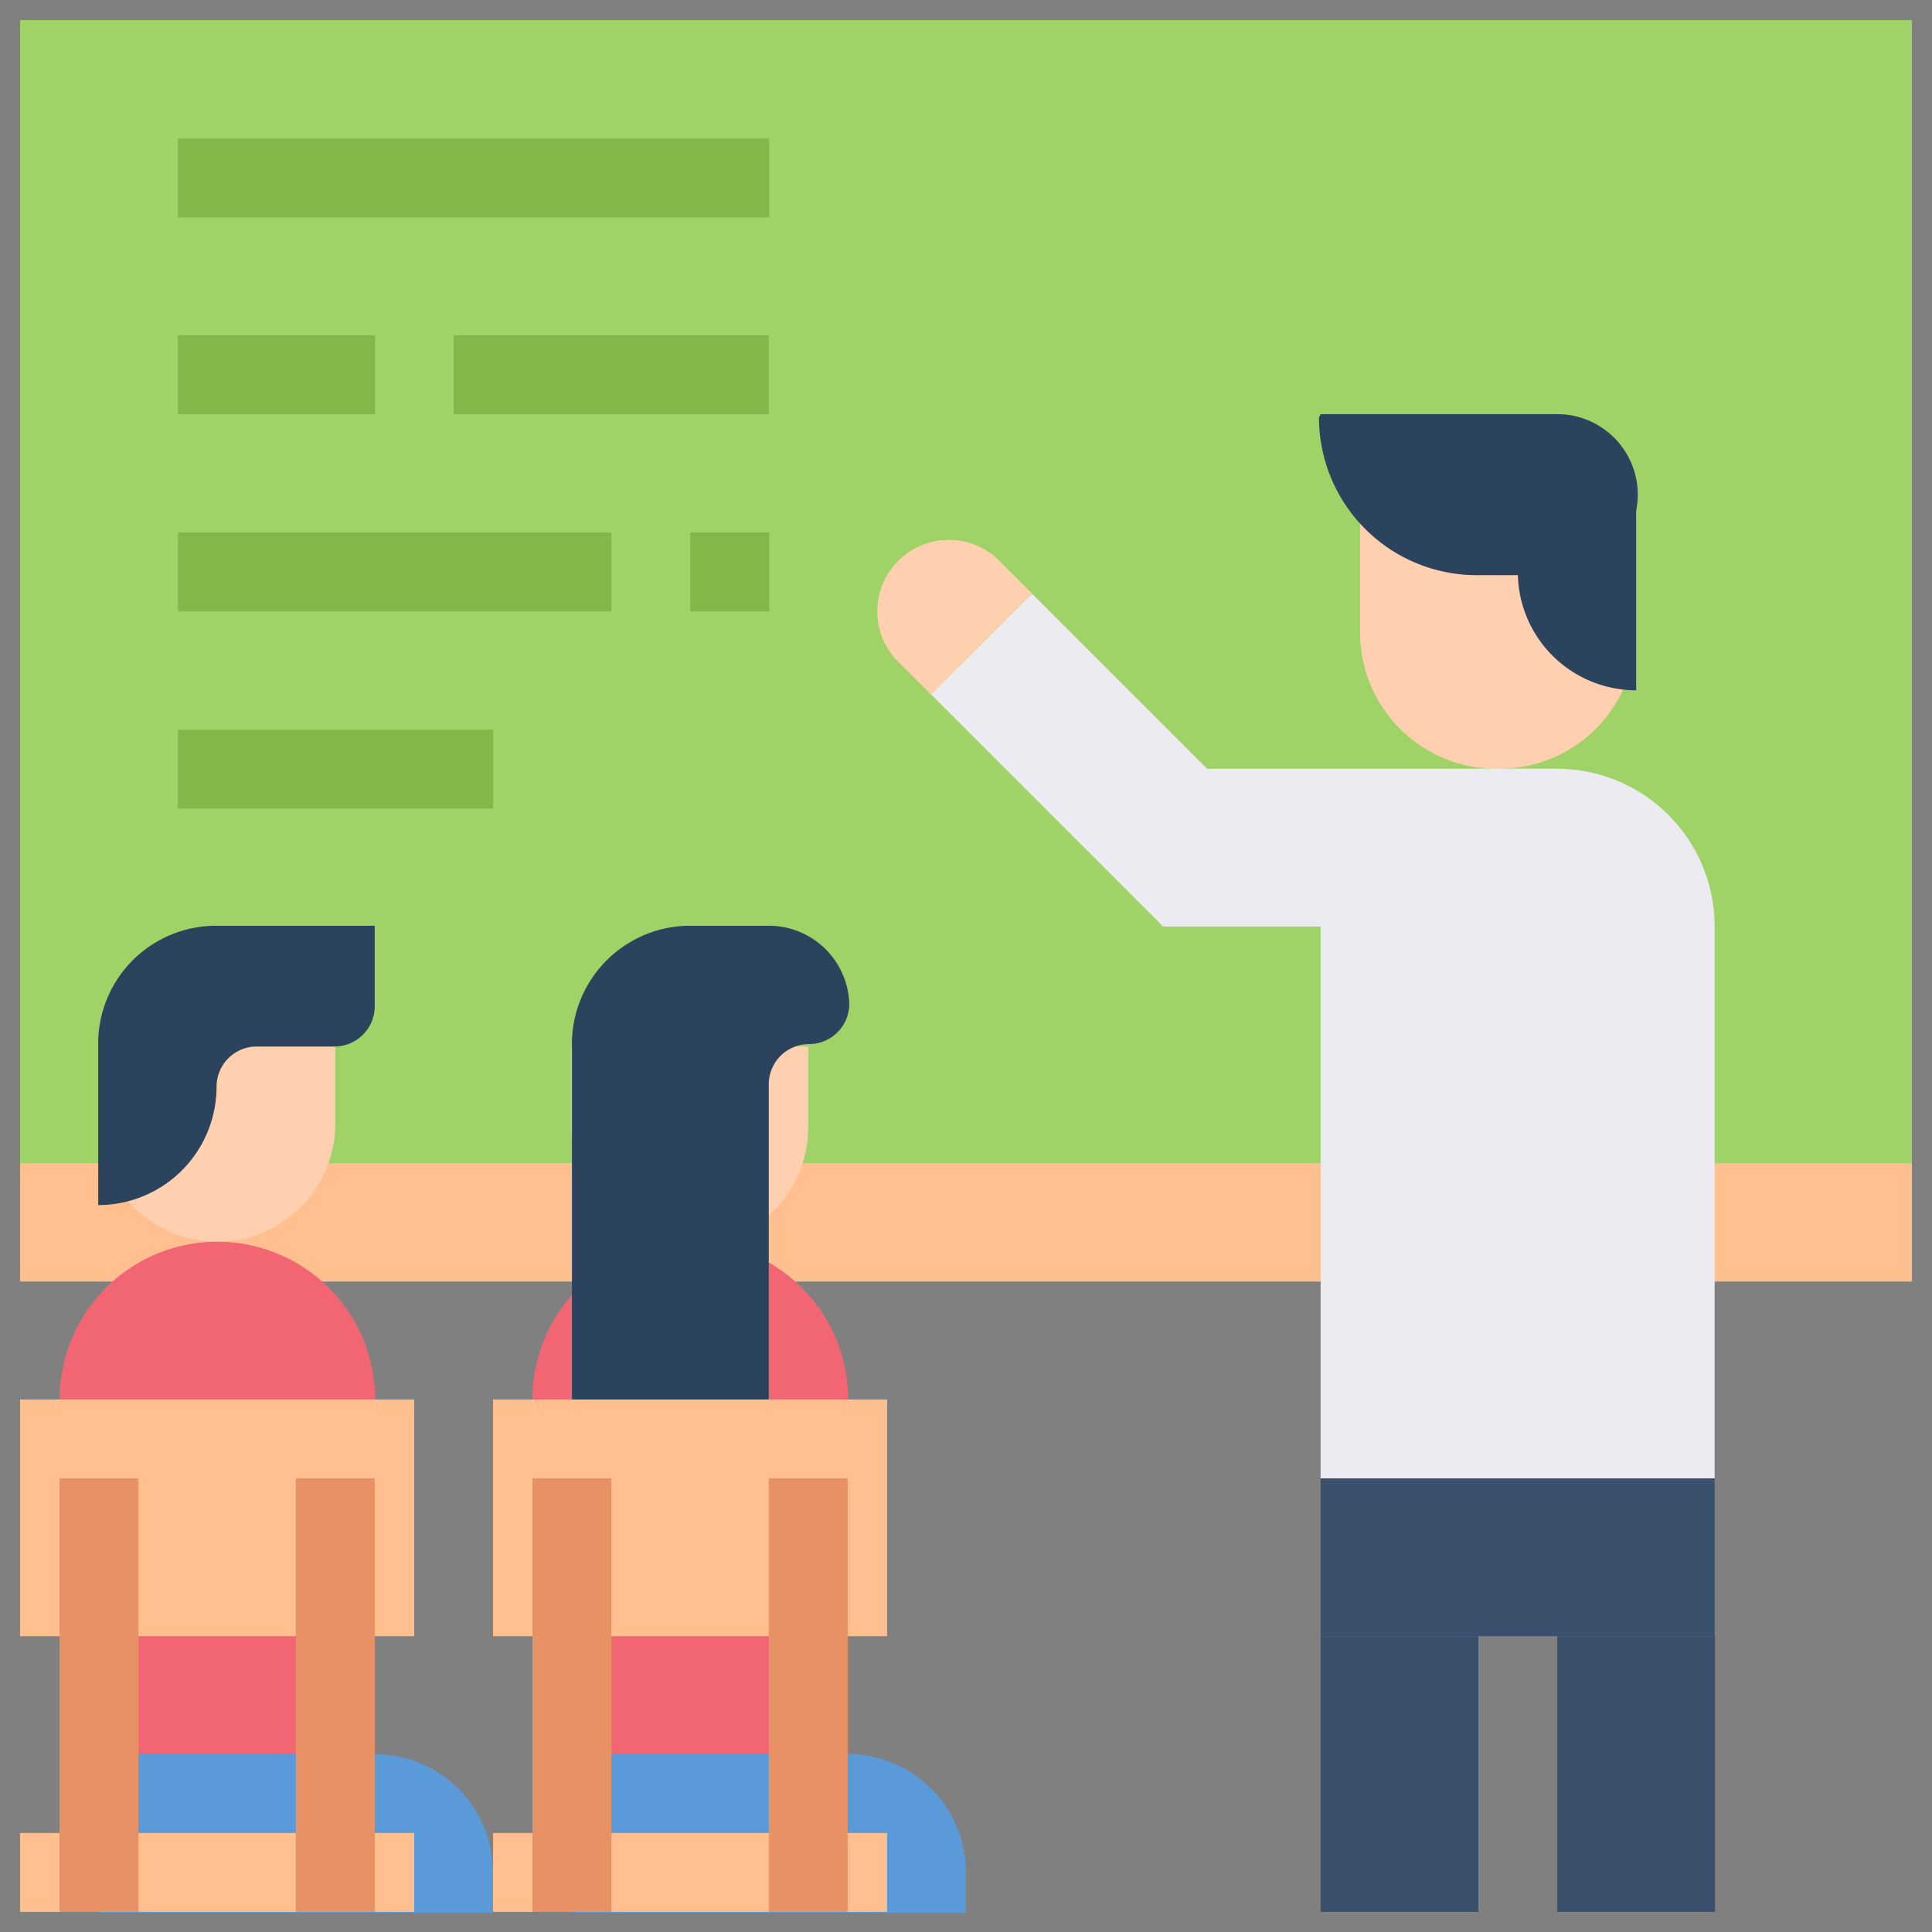 <?xml version="1.0" encoding="UTF-8"?> <svg xmlns="http://www.w3.org/2000/svg" id="Layer_1" data-name="Layer 1" viewBox="0 0 48 48"><rect x="0" y="0" width="48" height="48" fill="#808080" stroke="none"/> <defs> <style>.cls-1{fill:#5b9ad8;}.cls-2{fill:#9fd367;}.cls-3{fill:#ffbf8e;}.cls-4{fill:#ffd0b0;}.cls-5{fill:#2c435e;}.cls-6{fill:#edebf2;}.cls-7{fill:#f26674;}.cls-8{fill:#e79165;}.cls-9{fill:#3b506d;}.cls-10{fill:#84b749;}</style> </defs> <title>teacher, education, school, lecture, student</title> <path class="cls-1" d="M2.46,43.58H9.31a2.94,2.94,0,0,1,2.94,2.94v1a0,0,0,0,1,0,0H2.46a0,0,0,0,1,0,0V43.58A0,0,0,0,1,2.46,43.58Z"></path> <rect class="cls-2" x="0.5" y="0.5" width="47" height="31.33"></rect> <rect class="cls-3" x="0.5" y="28.9" width="47" height="2.94"></rect> <path class="cls-4" d="M33.79,12.25h6.85a0,0,0,0,1,0,0v3.46a3.39,3.39,0,0,1-3.39,3.39h-.07a3.39,3.39,0,0,1-3.39-3.39V12.25A0,0,0,0,1,33.79,12.25Z"></path> <path class="cls-5" d="M32.81,10.29h5.88a2,2,0,0,1,2,2v0a2,2,0,0,1-2,2h-2a3.92,3.92,0,0,1-3.92-3.92v0a0,0,0,0,1,0,0Z"></path> <path class="cls-5" d="M39.18,11.27h0a1.47,1.47,0,0,1,1.47,1.47v4.41a0,0,0,0,1,0,0h0a2.94,2.94,0,0,1-2.94-2.94V12.74A1.47,1.47,0,0,1,39.18,11.27Z"></path> <path class="cls-6" d="M36.73,19.1h2A3.92,3.92,0,0,1,42.6,23V36.73a0,0,0,0,1,0,0H32.81a0,0,0,0,1,0,0V23A3.92,3.92,0,0,1,36.73,19.1Z"></path> <polygon class="cls-6" points="29.99 19.1 25.64 14.75 23.13 17.25 27.92 22.04 28.9 23.02 33.91 23.02 38.69 23.02 38.69 19.1 29.99 19.1"></polygon> <path class="cls-4" d="M21.89,13.19H23A1.77,1.77,0,0,1,24.81,15v0A1.77,1.77,0,0,1,23,16.74H21.89a0,0,0,0,1,0,0V13.19A0,0,0,0,1,21.89,13.19Z" transform="translate(29.28 42.06) rotate(-135)"></path> <path class="cls-4" d="M2.46,26H8.33a0,0,0,0,1,0,0v2A2.94,2.94,0,0,1,5.4,30.85h0a2.94,2.94,0,0,1-2.94-2.94V26a0,0,0,0,1,0,0Z"></path> <path class="cls-7" d="M5.4,30.85h0a3.92,3.92,0,0,1,3.92,3.92v8.81a0,0,0,0,1,0,0H1.48a0,0,0,0,1,0,0V34.77A3.92,3.92,0,0,1,5.4,30.85Z"></path> <path class="cls-4" d="M14.21,26h5.87a0,0,0,0,1,0,0v2a2.94,2.94,0,0,1-2.94,2.94h0a2.94,2.94,0,0,1-2.94-2.94V26a0,0,0,0,1,0,0Z"></path> <path class="cls-7" d="M17.15,30.85h0a3.92,3.92,0,0,1,3.92,3.92v8.81a0,0,0,0,1,0,0H13.23a0,0,0,0,1,0,0V34.77a3.92,3.92,0,0,1,3.92-3.92Z"></path> <rect class="cls-3" x="0.5" y="34.77" width="9.79" height="5.88"></rect> <rect class="cls-3" x="0.5" y="45.54" width="9.79" height="1.96"></rect> <path class="cls-1" d="M14.21,43.58h6.85A2.94,2.94,0,0,1,24,46.52v1a0,0,0,0,1,0,0H14.21a0,0,0,0,1,0,0V43.58A0,0,0,0,1,14.21,43.58Z"></path> <rect class="cls-3" x="12.25" y="45.54" width="9.79" height="1.96"></rect> <rect class="cls-8" x="1.48" y="36.73" width="1.96" height="10.77"></rect> <rect class="cls-8" x="7.35" y="36.73" width="1.96" height="10.77"></rect> <path class="cls-7" d="M17.15,30.85h0a3.92,3.92,0,0,1,3.92,3.92v8.81a0,0,0,0,1,0,0H13.23a0,0,0,0,1,0,0V34.77A3.92,3.92,0,0,1,17.15,30.85Z"></path> <path class="cls-5" d="M9.31,23v2a1,1,0,0,1-1,1H6.38a1,1,0,0,0-1,1,2.94,2.94,0,0,1-2.94,2.94V26A2.93,2.93,0,0,1,5.4,23Z"></path> <path class="cls-5" d="M19.1,23h-2A2.94,2.94,0,0,0,14.21,26v9.79H19.1V26.94a1,1,0,0,1,1-1,1,1,0,0,0,1-1A2,2,0,0,0,19.1,23Z"></path> <rect class="cls-3" x="12.25" y="34.77" width="9.79" height="5.88"></rect> <rect class="cls-8" x="13.23" y="36.73" width="1.96" height="10.77"></rect> <rect class="cls-8" x="19.1" y="36.73" width="1.96" height="10.77"></rect> <rect class="cls-9" x="32.81" y="36.73" width="9.79" height="3.92"></rect> <rect class="cls-9" x="38.69" y="40.65" width="3.92" height="6.85"></rect> <rect class="cls-9" x="32.81" y="40.65" width="3.92" height="6.85"></rect> <rect class="cls-10" x="4.42" y="3.44" width="14.69" height="1.96"></rect> <rect class="cls-10" x="4.42" y="8.33" width="4.9" height="1.96"></rect> <rect class="cls-10" x="11.27" y="8.33" width="7.83" height="1.96"></rect> <rect class="cls-10" x="4.42" y="13.23" width="10.77" height="1.96"></rect> <rect class="cls-10" x="17.15" y="13.23" width="1.96" height="1.96"></rect> <rect class="cls-10" x="4.42" y="18.13" width="7.83" height="1.96"></rect> </svg> 